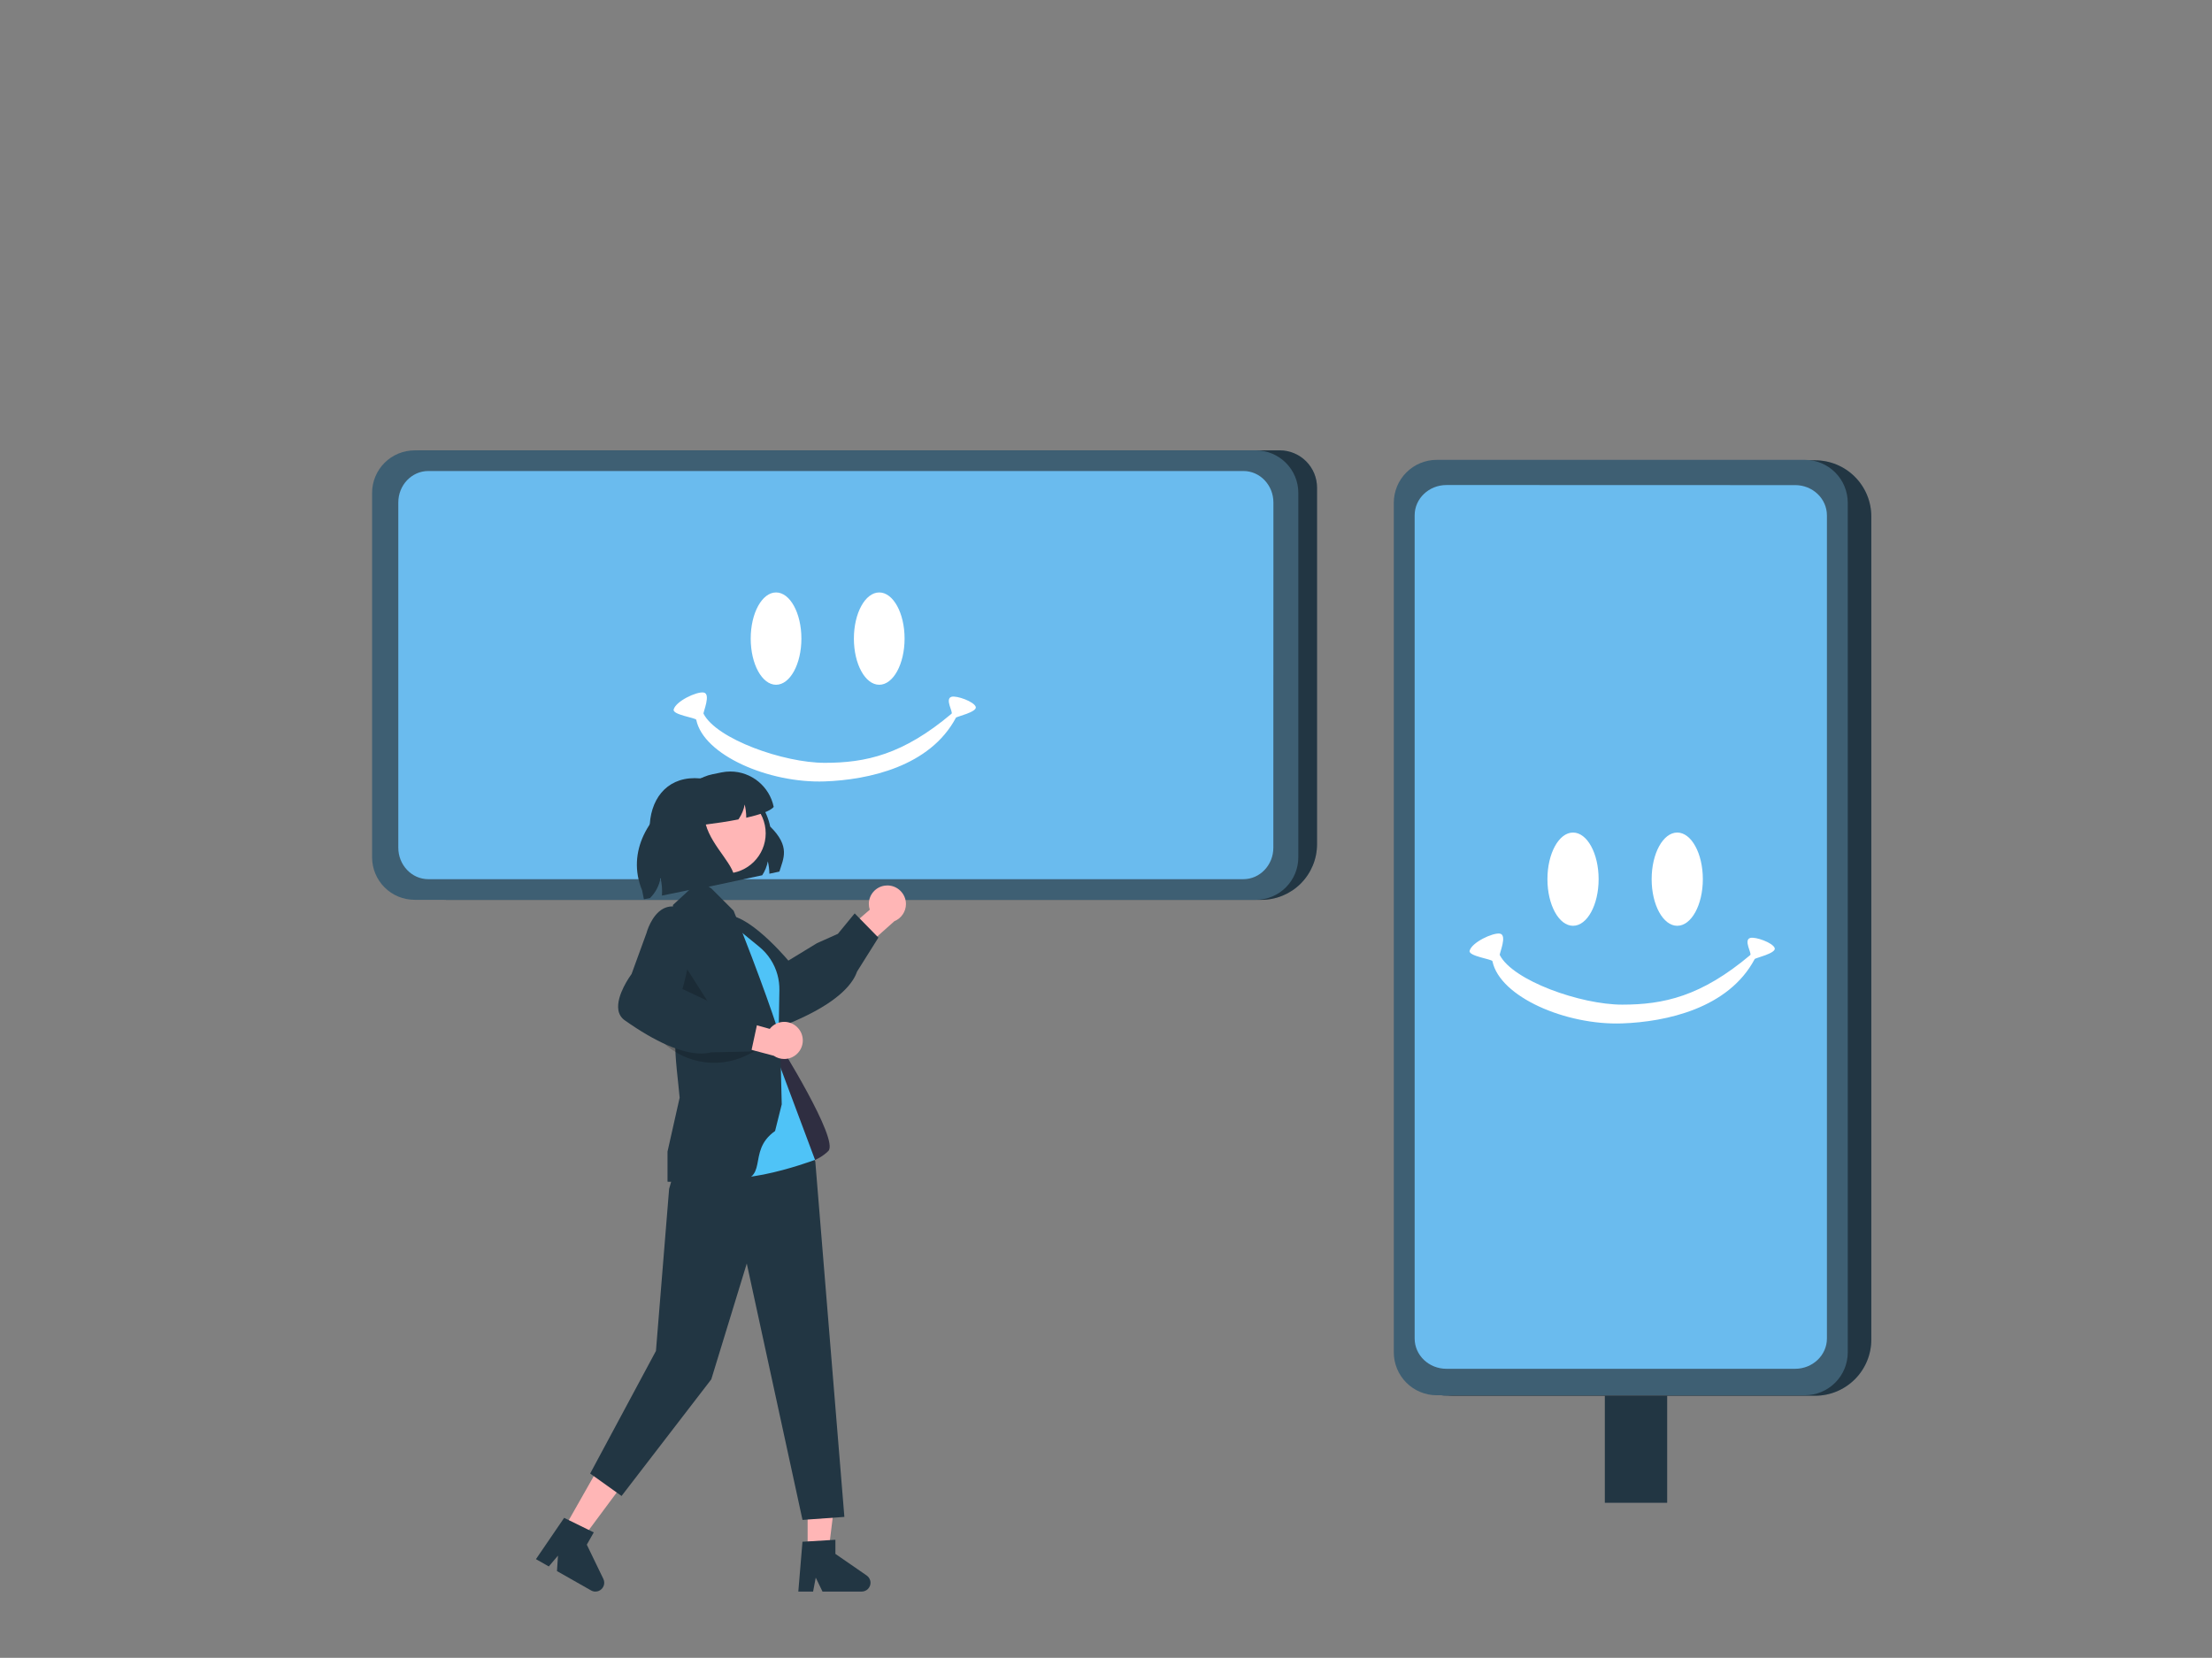 <?xml version="1.0" encoding="UTF-8" standalone="no"?><!DOCTYPE svg PUBLIC "-//W3C//DTD SVG 1.1//EN" "http://www.w3.org/Graphics/SVG/1.1/DTD/svg11.dtd"><svg width="100%" height="100%" viewBox="0 0 6671 5000" version="1.1" xmlns="http://www.w3.org/2000/svg" xmlns:xlink="http://www.w3.org/1999/xlink" xml:space="preserve" xmlns:serif="http://www.serif.com/" style="fill-rule:evenodd;clip-rule:evenodd;stroke-linejoin:round;stroke-miterlimit:2;"><rect x="0" y="0" width="6671" height="5000" fill="#808080" stroke="none"/><rect id="Mesa-de-trabajo2" serif:id="Mesa de trabajo2" x="1.781" y="0" width="6666.67" height="5000" style="fill:none;"/><g><path d="M3971.95,1470.75l0,1075.36c0,44.498 -17.678,87.172 -49.143,118.65c-31.466,31.478 -74.144,49.135 -118.642,49.135l-2457.82,-0c-44.515,-0 -87.173,-17.657 -118.65,-49.135c-31.478,-31.478 -49.135,-74.152 -49.135,-118.65l-0,-1100.86c-0,-23.086 9.158,-45.228 25.495,-61.553c16.337,-16.324 38.45,-25.496 61.553,-25.496l2593.76,0c29.86,0 58.495,11.861 79.61,32.976c21.114,21.114 32.975,49.749 32.975,79.61l0,-0.041Z" style="fill:#304d60;fill-rule:nonzero;"/><path d="M3971.95,1470.91l0,1075.36c0,44.498 -17.678,87.172 -49.143,118.65c-31.466,31.478 -74.144,49.135 -118.642,49.135l-2457.82,-0c-44.515,-0 -87.173,-17.657 -118.65,-49.135c-31.478,-31.478 -49.135,-74.152 -49.135,-118.65l-0,-1080.31c-0,-14.13 2.764,-28.119 8.209,-41.173c5.405,-13.053 13.326,-24.914 23.31,-34.906c9.983,-9.992 21.865,-17.917 34.902,-23.325c13.036,-5.405 27.022,-8.19 41.172,-8.19l2573.21,0c29.852,0 58.483,11.857 79.593,32.963c21.115,21.102 32.98,49.729 32.992,79.582Z" style="fill-opacity:0.3;fill-rule:nonzero;"/><path d="M3867.24,2676.39l0,-1272.19l-2685.76,0l-0,1272.19l2685.76,-0Z" style="fill:#6abbee;fill-rule:nonzero;"/><path d="M1201.24,2556.63l0,-1041.16c0,-52.476 40.513,-94.887 90.473,-94.887l2458.19,0c50.002,0 90.473,42.535 90.473,94.887l0,187.423c0.149,10.957 -0.058,655.48 -0.206,666.437l-0,187.423c-0,52.435 -40.513,94.887 -90.473,94.887l-2458.19,-0c-49.671,-0.041 -90.307,-42.617 -90.266,-95.011Zm2586.33,-1198.3l-2536.95,0c-16.833,-0.029 -33.541,3.264 -49.094,9.687c-15.595,6.428 -29.745,15.854 -41.668,27.752c-11.923,11.894 -21.37,26.024 -27.847,41.582c-6.477,15.553 -9.819,32.232 -9.819,49.077l-0,1099.25c-0,34.006 13.49,66.619 37.542,90.666c24.052,24.065 56.685,37.555 90.679,37.555l2536.91,-0c34.007,-0 66.619,-13.49 90.667,-37.555c24.043,-24.047 37.554,-56.66 37.554,-90.666l0,-1099.25c-0.045,-33.941 -13.536,-66.479 -37.526,-90.489c-23.985,-24.007 -56.511,-37.535 -90.448,-37.609Z" style="fill:#3e5f73;fill-rule:nonzero;"/><clipPath id="_clip1"><rect id="Grupo-1781.svg" serif:id="Grupo 1781.svg" x="2031.48" y="1786.82" width="911.466" height="570.236"/></clipPath><g clip-path="url(#_clip1)"><g id="Grupo_1781"><path id="Rectangle-13" d="M2121.74,2088.59c23.653,3.368 -1.957,60.189 0,64.02c39.042,76.426 241.508,148.11 365.486,148.11c123.978,-0 235.849,-24.664 382.448,-148.11c5.332,-4.489 -20.971,-45.171 0,-51.054c15.545,-4.361 68.247,14.517 73.033,30.565c4.593,15.408 -58.091,29.249 -59.735,32.346c-78.325,147.725 -264.593,187.606 -395.746,192.297c-168.12,6.014 -365.486,-79.083 -387.431,-185.766c-1.267,-6.159 -72.435,-15.033 -68.126,-31.216c6.663,-25.022 68.688,-54.239 90.071,-51.192l0,-0Z" style="fill:#fff;fill-rule:nonzero;"/><ellipse id="Oval-6" cx="2340.43" cy="1926.04" rx="76.433" ry="139.216" style="fill:#fff;"/><ellipse id="Oval-6-Copy-2" cx="2651.62" cy="1926.04" rx="76.433" ry="139.216" style="fill:#fff;"/></g></g></g><g><path d="M2435.68,4680.95l62.825,-0l29.892,-242.335l-92.73,0.007l0.013,242.328Z" style="fill:#ffb6b6;fill-rule:nonzero;"/><path d="M2420.1,4649.95l99.314,-5.928l0,42.55l94.421,65.211c7.181,4.958 11.478,13.146 11.478,21.872c-0,14.58 -11.998,26.578 -26.579,26.578l-118.239,0l-20.38,-42.089l-7.957,42.089l-44.581,0l12.523,-150.283Z" style="fill:#223643;fill-rule:nonzero;"/><path d="M1699.65,4612.56l54.645,31.004l145.581,-196.016l-80.649,-45.756l-119.577,210.768Z" style="fill:#ffb6b6;fill-rule:nonzero;"/><path d="M1701.39,4577.91l89.304,43.855l-20.998,37.009l49.941,103.313c1.745,3.607 2.651,7.563 2.651,11.57c0,14.581 -11.998,26.579 -26.578,26.579c-4.599,-0 -9.119,-1.193 -13.118,-3.463l-102.837,-58.349l3.045,-46.664l-27.692,32.68l-38.773,-22.001l85.055,-124.529Z" style="fill:#223643;fill-rule:nonzero;"/><path d="M2350.53,2628.72l-30.199,6.471c-0.198,-12.632 -1.773,-25.204 -4.695,-37.495c-2.747,15.051 -8.532,29.386 -17.003,42.127l-173.201,36.987l-166.285,-175.485c-0.255,-87.742 48.47,-154.421 135.832,-154.421c5.266,-0 10.722,0.254 16.242,0.761c97.506,-16.319 191.718,48.364 211.521,145.223c61.92,60.969 39.461,96.814 27.788,135.832Z" style="fill:#223643;fill-rule:nonzero;"/><path d="M2667.91,2671.17c-27.244,3.941 -47.674,27.539 -47.674,55.067c-0,5.951 0.955,11.864 2.828,17.513l-96.137,83.211l36.318,70.756l134.115,-119.417c21.034,-8.557 34.86,-29.109 34.86,-51.817c0,-30.689 -25.253,-55.942 -55.942,-55.942c-2.801,-0 -5.598,0.21 -8.367,0.629l-0.001,-0Z" style="fill:#ffb6b6;fill-rule:nonzero;"/><path d="M2571.1,2957.32c-32.069,48.569 -103.942,95.477 -210.61,137.061c-11.89,4.766 -25.25,4.329 -36.802,-1.202c-40.254,-18.321 -66.053,-86.425 -68.475,-93.031l-77.964,-105.171c-1.384,-1.532 -37.841,-42.909 -33.672,-83.586c1.9,-17.24 11.257,-32.812 25.588,-42.583c59.018,-43.751 191.288,108.199 208.451,128.402l86.324,-52.596l62.9,-28.063l50.776,-61.786l71.494,73.096l-64.3,102.295c-3.431,9.586 -8.036,18.71 -13.71,27.164Z" style="fill:#223643;fill-rule:nonzero;"/><path d="M2346.88,3143.66c-0,0 184.727,294.246 151.26,327.713c-33.467,33.467 -85.546,42.255 -85.546,42.255l-115.256,-149.349l49.542,-220.619Z" style="fill:#2f2e41;fill-rule:nonzero;"/><path d="M2183.55,2741.8l87.063,58.895c82.9,56.079 118.775,161.126 87.496,256.199l-24.51,74.5l-150.049,-389.594Z" style="fill:#223643;fill-rule:nonzero;"/><path d="M2029.6,3545l-11.64,40.542l-39.719,488.893l-198.432,369.81l94.705,67.643l270.594,-351.771l107.027,-349.282l168.078,773.215l126.278,-9.023l-87.704,-1072.05l-166.418,-301.758l-262.769,343.779Z" style="fill:#223643;fill-rule:nonzero;"/><path d="M2168.75,2756.6l121.174,99.03c26.59,21.731 45.746,51.229 54.781,84.36c4.104,15.045 6.054,30.597 5.792,46.191l-3.611,215.04l111.1,296.923c-0,0 -301.203,113.788 -341.363,13.387c-40.161,-100.401 52.127,-754.931 52.127,-754.931Z" style="fill:#4fc3f7;fill-rule:nonzero;"/><path d="M2204.99,3563.65c-150.468,-0 -187.139,1.132 -189.514,0.651l-2.38,-0.481l-0,-90.501l36.59,-162.589c-4.275,-50.477 -14.294,-117.036 -13.386,-174.028c3.279,-205.991 -6.847,-407.208 -6.847,-407.208l79.639,-73.511l36.179,23.544l67.111,67.108c78.007,191.977 139.907,372.712 140.297,384.324l4.904,199.852l-20.08,80.321c-90.839,64.123 -7.839,152.518 -132.513,152.518Z" style="fill:#223643;fill-rule:nonzero;"/><path d="M2063.2,2908.95l-18.294,114.176l123.835,51.077l-105.541,-165.253Z" style="fill-opacity:0.2;fill-rule:nonzero;"/><circle cx="2187.95" cy="2513.33" r="121.242" style="fill:#ffb6b6;"/><path d="M1984.8,3128.49c66.157,76.604 176.615,98.931 267.331,54.035l26.388,-13.059l-293.719,-40.976Z" style="fill-opacity:0.2;fill-rule:nonzero;"/><path d="M2406.69,3100.58c-10.553,-11.856 -25.69,-18.647 -41.562,-18.647c-17.043,0 -33.175,7.831 -43.717,21.222l-122.416,-34.366l-39.028,69.298l173.556,46.104c9.31,6.379 20.336,9.794 31.621,9.794c30.689,0 55.942,-25.253 55.942,-55.941c0,-13.835 -5.132,-27.19 -14.397,-37.464l0.001,0Z" style="fill:#ffb6b6;fill-rule:nonzero;"/><path d="M2114.57,3177.49c-58.202,0.006 -136.951,-34.119 -230.435,-100.212c-10.528,-7.295 -17.526,-18.684 -19.277,-31.372c-6.895,-43.686 35.717,-102.745 39.895,-108.407l44.795,-123.015c0.516,-1.999 14.952,-55.223 51.193,-74.16c15.434,-7.915 33.584,-8.688 49.634,-2.115c69.032,25.138 15.129,219.247 7.729,244.703l91.46,43.048l58.08,37.022l79.538,8.321l-21.595,99.941l-120.795,2.717c-9.89,2.42 -20.041,3.605 -30.222,3.529Z" style="fill:#223643;fill-rule:nonzero;"/><path d="M2333.34,2433.57c-9.707,12.625 -43.141,23.791 -82.857,32.8c0.063,-0.825 0.063,-1.649 0.063,-2.474c-0.198,-12.632 -1.772,-25.205 -4.695,-37.496c-2.746,15.052 -8.532,29.386 -17.003,42.127c-0.634,0.952 -1.268,1.903 -1.967,2.855c-34.069,6.725 -70.105,11.928 -98.337,15.417c19.414,69.915 93.833,127.268 85.776,169.775l-218.055,44.537c1.341,-17.664 -0.072,-35.429 -4.188,-52.658c-4.17,22.736 -15.197,43.661 -31.595,59.954l-18.525,3.807l-5.52,-27.218c-47.836,-114.896 18.843,-232.52 128.093,-293.362c19.47,-29.189 49.737,-49.504 84.126,-56.465l27.217,-5.583c8.801,-1.801 17.762,-2.708 26.745,-2.708c63.146,-0 118.069,44.826 130.722,106.692Z" style="fill:#223643;fill-rule:nonzero;"/></g><g><path d="M4387.99,1388.33l1086.08,0c44.942,0 88.042,17.854 119.834,49.634c31.791,31.779 49.625,74.883 49.625,119.825l-0,2482.33c-0,44.958 -17.834,88.042 -49.625,119.833c-31.792,31.792 -74.892,49.625 -119.834,49.625l-1111.83,0c-23.317,0 -45.679,-9.25 -62.167,-25.75c-16.487,-16.5 -25.75,-38.833 -25.75,-62.166l0,-2619.62c0,-30.159 11.98,-59.079 33.305,-80.404c21.325,-21.325 50.245,-33.305 80.404,-33.305l-0.042,0Z" style="fill:#304d60;fill-rule:nonzero;"/><path d="M4387.99,1388.33l1086.08,0c44.942,0 88.042,17.854 119.834,49.634c31.791,31.779 49.625,74.883 49.625,119.825l-0,2482.33c-0,44.958 -17.834,88.042 -49.625,119.833c-31.792,31.792 -74.892,49.625 -119.834,49.625l-1091.08,0c-14.271,0 -28.4,-2.791 -41.583,-8.291c-13.184,-5.459 -25.163,-13.459 -35.254,-23.542c-10.092,-10.083 -18.096,-22.083 -23.559,-35.25c-5.458,-13.167 -8.271,-27.292 -8.271,-41.583l0,-2598.88c0,-30.15 11.975,-59.067 33.292,-80.388c21.313,-21.325 50.225,-33.308 80.375,-33.321Z" style="fill-opacity:0.3;fill-rule:nonzero;"/><rect x="4249.78" y="1427.41" width="1284.88" height="2712.55" style="fill:#6abbee;fill-rule:nonzero;"/><path d="M5413.7,4128.33l-1051.54,0c-53,0 -95.834,-40.916 -95.834,-91.375l0,-2482.71c0,-50.5 42.959,-91.375 95.834,-91.375l189.291,-0c11.067,-0.15 662.017,0.058 673.084,0.208l189.291,0c52.959,0 95.834,40.917 95.834,91.375l-0,2482.71c-0.042,50.166 -43.042,91.208 -95.959,91.166Zm-1210.25,-2612.12l0,2562.25c-0.029,17 3.296,33.875 9.784,49.584c6.491,15.75 16.012,30.041 28.029,42.083c12.012,12.042 26.283,21.583 41.996,28.125c15.708,6.542 32.554,9.917 49.566,9.917l1110.21,-0c34.346,-0 67.283,-13.625 91.571,-37.917c24.304,-24.292 37.929,-57.25 37.929,-91.583l-0,-2562.21c-0,-34.346 -13.625,-67.283 -37.929,-91.571c-24.288,-24.283 -57.225,-37.929 -91.571,-37.929l-1110.21,0c-34.279,0.046 -67.141,13.671 -91.391,37.9c-24.246,24.225 -37.909,57.075 -37.984,91.35Z" style="fill:#3e5f73;fill-rule:nonzero;"/><clipPath id="_clip2"><rect id="Grupo-1781.svg1" serif:id="Grupo 1781.svg" x="4431.94" y="2511" width="920.556" height="575.923"/></clipPath><g clip-path="url(#_clip2)"><g id="Grupo_17811" serif:id="Grupo_1781"><path id="Rectangle-131" serif:id="Rectangle-13" d="M4523.1,2815.77c23.889,3.403 -1.976,60.79 0,64.659c39.432,77.189 243.917,149.587 369.131,149.587c125.215,-0 238.201,-24.91 386.263,-149.587c5.385,-4.534 -21.181,-45.622 -0,-51.563c15.699,-4.404 68.927,14.662 73.76,30.87c4.64,15.561 -58.67,29.54 -60.33,32.668c-79.106,149.199 -267.232,189.477 -399.693,194.215c-169.796,6.074 -369.131,-79.871 -391.295,-187.619c-1.279,-6.22 -73.157,-15.182 -68.805,-31.526c6.73,-25.273 69.373,-54.78 90.969,-51.704l0,0Z" style="fill:#fff;fill-rule:nonzero;"/><ellipse id="Oval-61" serif:id="Oval-6" cx="4743.98" cy="2651.6" rx="77.195" ry="140.605" style="fill:#fff;"/><ellipse id="Oval-6-Copy-21" serif:id="Oval-6-Copy-2" cx="5058.27" cy="2651.6" rx="77.195" ry="140.605" style="fill:#fff;"/></g></g><rect x="4839.87" y="4209.58" width="188.035" height="322.854" style="fill:#223643;"/></g></svg>